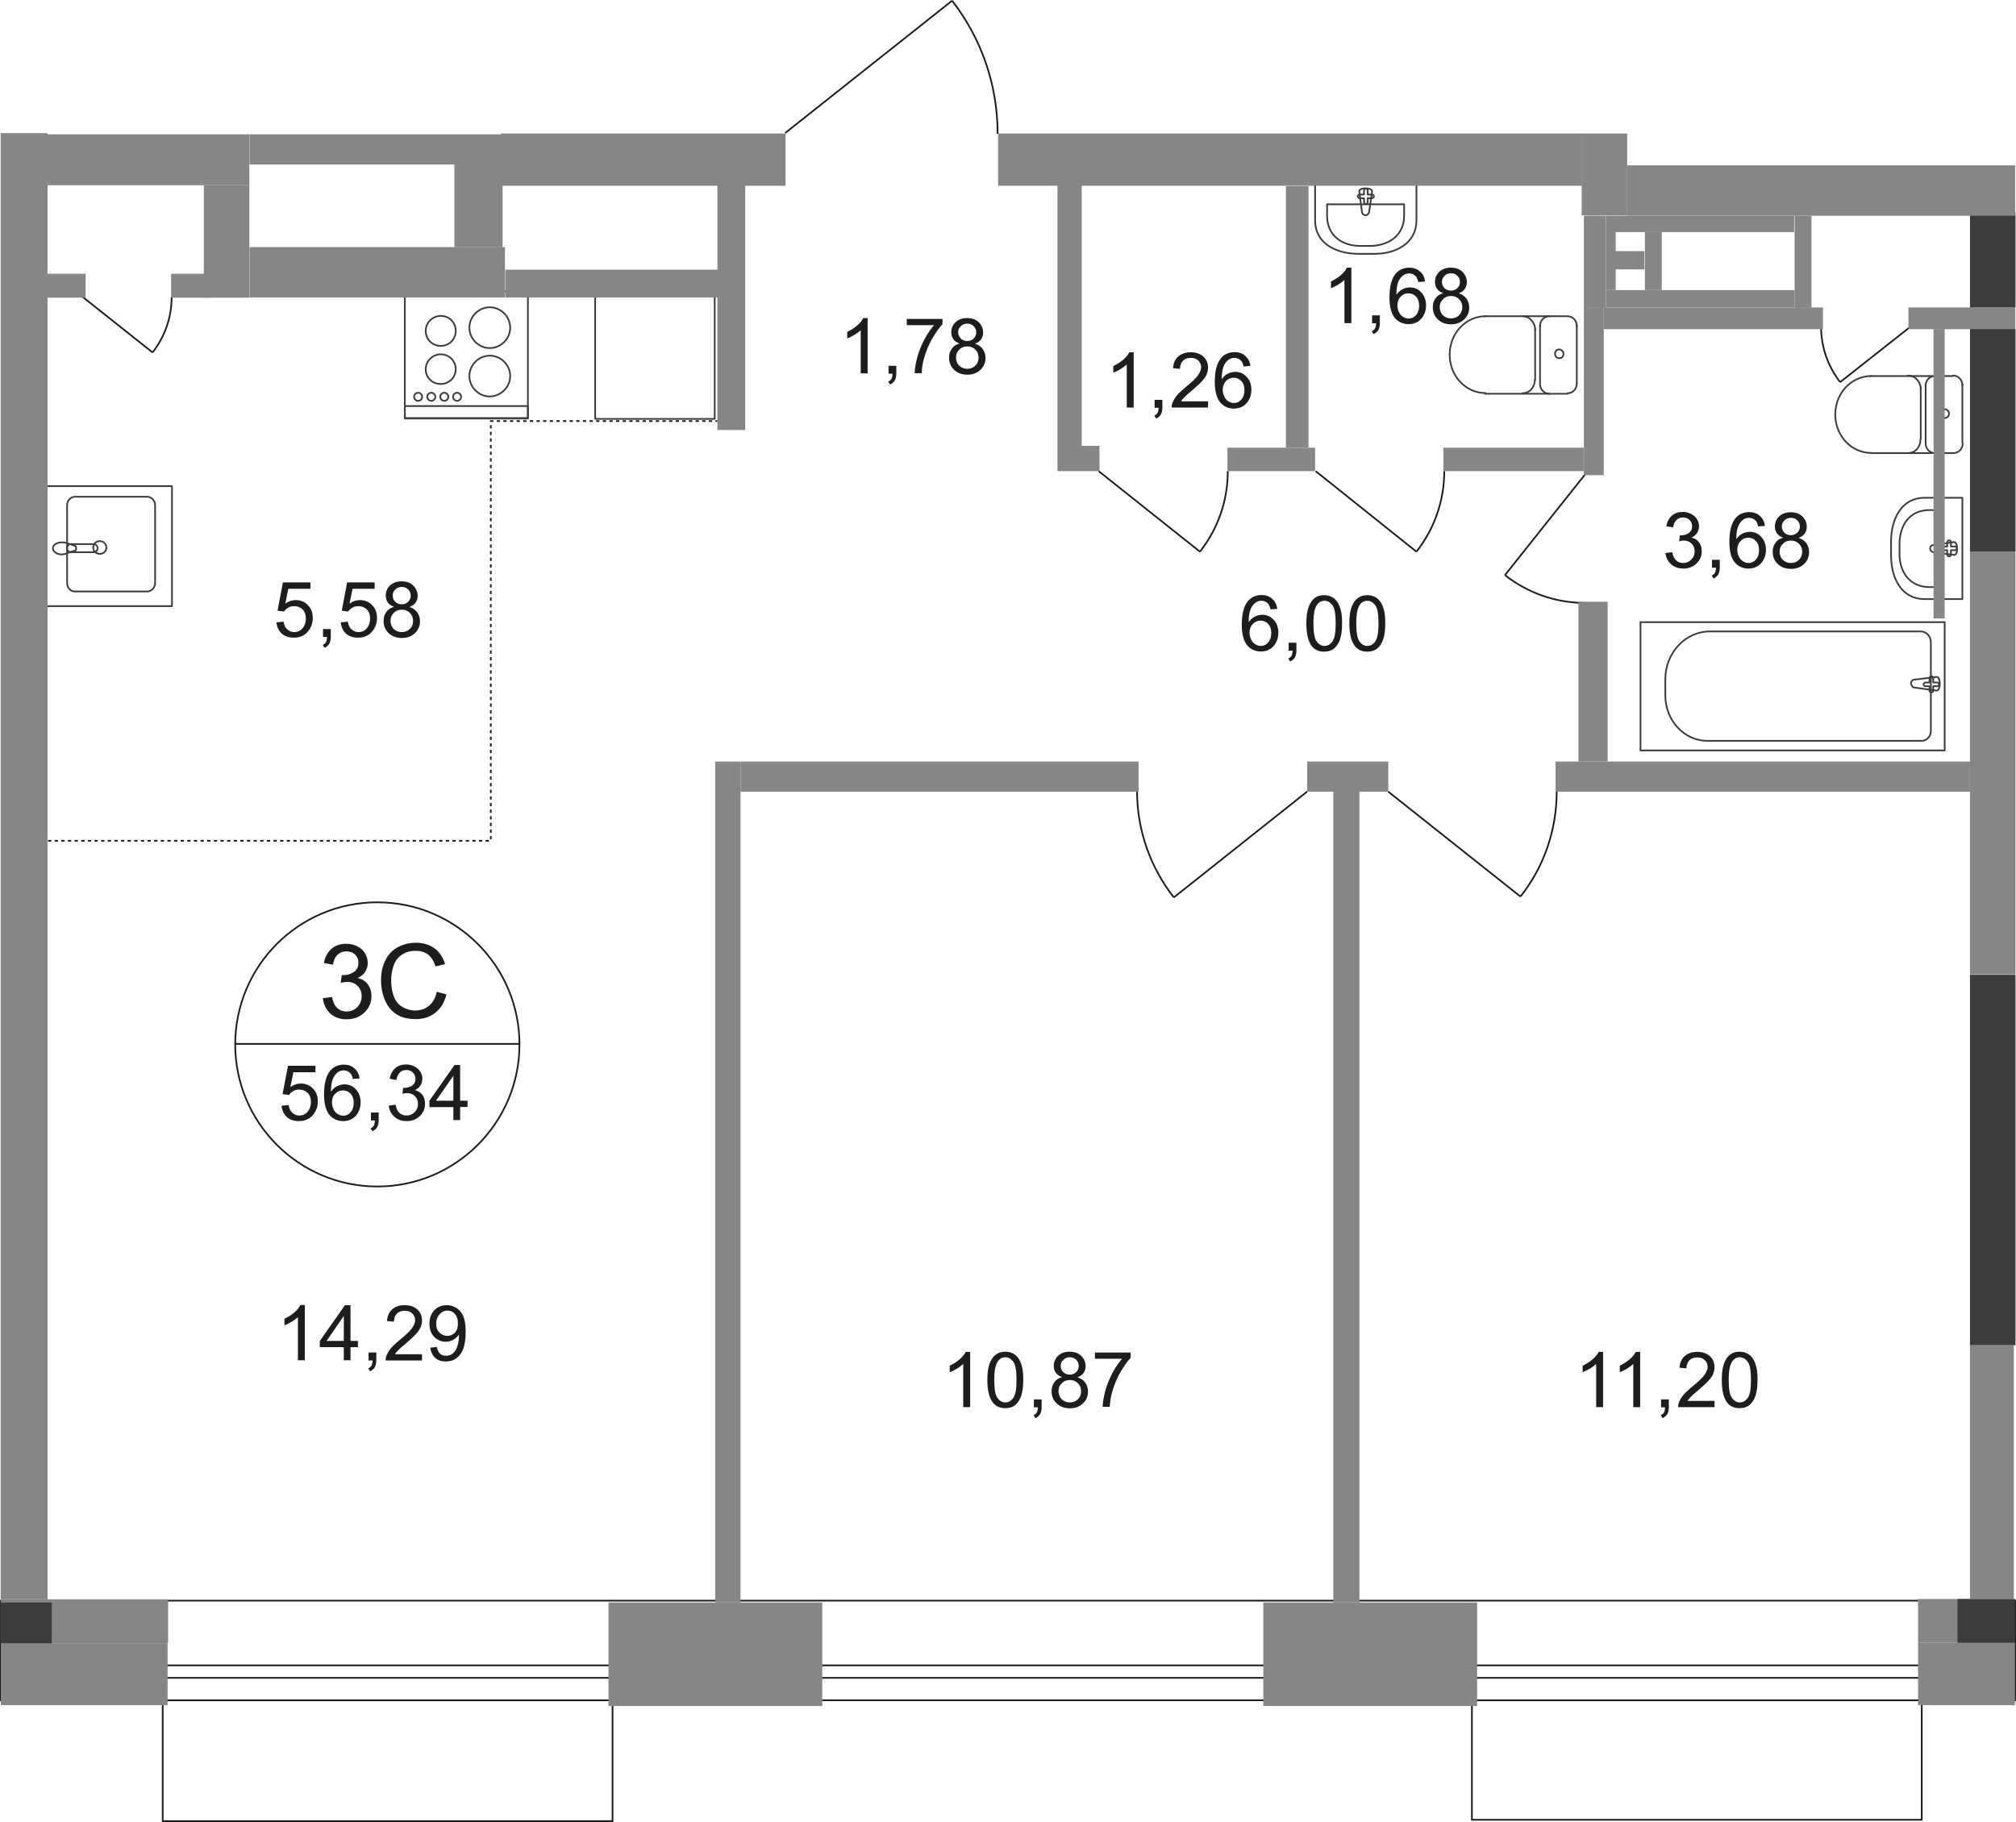 <?xml version="1.0" encoding="utf-8"?>
<!-- Generator: Adobe Illustrator 26.0.0, SVG Export Plug-In . SVG Version: 6.00 Build 0)  -->
<svg version="1.1" id="Слой_1" xmlns="http://www.w3.org/2000/svg" xmlns:xlink="http://www.w3.org/1999/xlink" x="0px" y="0px"
	 viewBox="0 0 1195.7 1080.9" style="enable-background:new 0 0 1195.7 1080.9;" xml:space="preserve">
<style type="text/css">
	.st0{fill:none;stroke:#1D1D1B;stroke-miterlimit:22.926;}
	.st1{fill:none;stroke:#3C3C3B;stroke-linecap:round;stroke-linejoin:round;stroke-miterlimit:10;}
	.st2{fill:none;stroke:#3C3C3B;stroke-miterlimit:22.926;}
	.st3{fill:none;stroke:#1D1D1B;stroke-miterlimit:10;stroke-dasharray:1.966,1.966;}
	.st4{fill:none;stroke:#1D1D1B;stroke-miterlimit:10;}
	.st5{fill:#868686;}
	.st6{fill:#3C3C3B;}
	.st7{enable-background:new    ;}
	.st8{fill:#1D1D1B;}
</style>
<g>
	<path class="st0" d="M711.7,327.3c10.5-13.4,16.5-29.9,16.5-47.8"/>
	<line class="st0" x1="651.6" y1="279.5" x2="711.7" y2="327.3"/>
</g>
<g>
	<path class="st0" d="M696.2,532.4c-13.7-17.6-21.8-39.4-21.8-63"/>
	<line class="st0" x1="775.3" y1="469.6" x2="696.2" y2="532.4"/>
</g>
<g>
	<path class="st0" d="M901.8,531.9c13.7-17.3,21.5-39.1,21.5-62.5"/>
	<line class="st0" x1="823.3" y1="469.6" x2="901.8" y2="531.9"/>
</g>
<g>
	<path class="st0" d="M840.1,327.3c10.5-13.4,16.5-29.9,16.5-47.8"/>
	<line class="st0" x1="780.3" y1="279.5" x2="840.1" y2="327.3"/>
</g>
<g>
	<path class="st0" d="M892.6,341.2c13.4,10.5,29.9,16.5,47.8,16.5"/>
	<line class="st0" x1="940.4" y1="281.1" x2="892.6" y2="341.2"/>
</g>
<g>
	<path class="st0" d="M564.7,0.4c17.1,22.1,27,49.4,27,79"/>
	<line class="st0" x1="465.7" y1="78.9" x2="564.7" y2="0.4"/>
</g>
<g>
	<path class="st0" d="M90.5,209.1c7.1-9.2,11.3-20.5,11.3-32.8"/>
	<line class="st0" x1="49.2" y1="176.3" x2="90.5" y2="209.1"/>
</g>
<g>
	<path class="st0" d="M1091.4,226.7c-7.1-9.2-11.3-20.5-11.3-32.8"/>
	<line class="st0" x1="1132.6" y1="194.2" x2="1091.4" y2="226.7"/>
</g>
<g>
	<path class="st1" d="M840.1,130.9v-22.6H780v22.6c0,13.1,11.8,19.7,26,19.7h8.1C828.3,150.9,840.1,144,840.1,130.9z"/>
	<path class="st1" d="M832.8,128v-6.8h-45.7v6.8c0,11.8,8.9,17.9,19.7,17.9h6.3C823.8,145.6,832.8,139.6,832.8,128z"/>
	<path class="st1" d="M812,125.9l1.8-12.3c0.3-2.4-7.9-2.6-7.6,0l1.6,12.3c0.3,1.1,1.1,1.8,2.1,1.8C811,127.7,811.8,126.7,812,125.9
		z"/>
	<path class="st1" d="M814.9,116.5L814.9,116.5c0-0.5-0.5-1.1-1.1-1.1h-2.6V113c0-0.5-0.5-1.1-1.1-1.1c-0.5,0-1.1,0.5-1.1,1.1v2.4
		h-2.6c-0.5,0-1.1,0.5-1.1,1.1c0,0.5,0.5,1.1,1.1,1.1h2.6v2.4c0,0.5,0.5,1.1,1.1,1.1c0.5,0,1.1-0.5,1.1-1.1v-2.4h2.6
		C814.4,117.5,814.9,117,814.9,116.5z"/>
</g>
<g>
	<path class="st1" d="M1158.6,268.8c3.2,0,5.5-2.6,5.5-5.8"/>
	<path class="st1" d="M1163.9,228.6c0-3.2-2.4-5.8-5.5-5.8"/>
	<line class="st1" x1="1163.9" y1="228.1" x2="1163.9" y2="262.4"/>
	<line class="st1" x1="1158.4" y1="268.8" x2="1109.8" y2="268.8"/>
	<path class="st1" d="M1109.8,223.1c-11.8,0-21.3,10.2-21.3,22.8c0,12.6,9.5,22.8,21.3,22.8"/>
	<line class="st1" x1="1109.3" y1="223.1" x2="1158.1" y2="223.1"/>
	<path class="st1" d="M1156,245.4c0-1.3-1.1-2.6-2.6-2.6c-1.3,0-2.4,1.1-2.4,2.6c0,1.6,1.1,2.6,2.4,2.6
		C1155,248,1156,246.7,1156,245.4z"/>
	<path class="st1" d="M1147.6,223.1c-3.2,0-5.5,2.6-5.5,5.8"/>
	<line class="st1" x1="1142.1" y1="228.1" x2="1142.1" y2="262.4"/>
	<path class="st1" d="M1142.1,263c0,3.2,2.4,5.8,5.5,5.8"/>
	<path class="st1" d="M1131.6,268.8c4.2,0,7.4-3.4,7.4-7.9"/>
	<line class="st1" x1="1139.2" y1="260.3" x2="1139.2" y2="230.2"/>
	<path class="st1" d="M1139.2,230.7c0-4.2-3.4-7.9-7.4-7.9"/>
</g>
<g>
	<path class="st1" d="M929.7,233.3c3.2,0,5.5-2.6,5.5-5.8"/>
	<path class="st1" d="M935.2,193.4c0-3.2-2.4-5.8-5.5-5.8"/>
	<line class="st1" x1="935.2" y1="192.9" x2="935.2" y2="227.3"/>
	<line class="st1" x1="929.7" y1="233.6" x2="880.8" y2="233.6"/>
	<path class="st1" d="M881.1,187.6c-11.8,0-21.3,10.2-21.3,22.8s9.5,22.8,21.3,22.8"/>
	<line class="st1" x1="880.6" y1="187.6" x2="929.1" y2="187.6"/>
	<path class="st1" d="M927.3,209.9c0-1.3-1.1-2.6-2.6-2.6c-1.3,0-2.4,1.1-2.4,2.6c0,1.6,1.1,2.6,2.4,2.6
		C926.3,212.6,927.3,211.5,927.3,209.9z"/>
	<path class="st1" d="M918.9,187.6c-3.2,0-5.5,2.6-5.5,5.8"/>
	<line class="st1" x1="913.4" y1="192.9" x2="913.4" y2="227.3"/>
	<path class="st1" d="M913.4,227.8c0,3.2,2.4,5.8,5.5,5.8"/>
	<path class="st1" d="M902.9,233.3c4.2,0,7.4-3.4,7.4-7.9"/>
	<line class="st1" x1="910.5" y1="225.2" x2="910.5" y2="195"/>
	<path class="st1" d="M910.5,195.5c0-4.2-3.4-7.9-7.4-7.9"/>
</g>
<g>
	<rect x="973" y="369.1" class="st2" width="180.4" height="76.1"/>
	<path class="st2" d="M1014.2,374.6h125c3.4,0,6,2.9,6,6.6v52.5c0,3.2-2.4,5.8-5.5,5.8h-127.1c-13.7,0-24.9-12.1-24.9-27V403
		C987.7,387.4,999.5,374.6,1014.2,374.6z"/>
	<path class="st2" d="M1135.5,407.9l13.1,1.8c2.4,0.3,2.6-8.4,0-8.1l-13.1,1.6c-1.1,0-2.1,1.1-2.1,2.1
		C1133.7,406.9,1134.5,407.9,1135.5,407.9z"/>
	<path class="st1" d="M1145.5,410.8L1145.5,410.8c0.5,0,1.1-0.5,1.1-1.1v-2.6h2.4c0.5,0,1.1-0.5,1.1-1.1c0-0.5-0.5-1.1-1.1-1.1h-2.4
		v-2.6c0-0.5-0.5-1.1-1.1-1.1c-0.5,0-1.1,0.5-1.1,1.1v2.6h-2.4c-0.5,0-1.1,0.5-1.1,1.1c0,0.5,0.5,1.1,1.1,1.1h2.4v2.6
		C1144.5,410.5,1145,410.8,1145.5,410.8z"/>
</g>
<g>
	<path class="st1" d="M1141.3,295.3h22.6v60.1h-22.6c-13.1,0-19.7-11.8-19.7-26v-8.1C1121.6,307.1,1128.4,295.3,1141.3,295.3z"/>
	<path class="st1" d="M1144.5,302.6h6.8v45.7h-6.8c-11.8,0-17.9-8.9-17.9-19.7v-6.3C1126.9,311.3,1132.6,302.6,1144.5,302.6z"/>
	<path class="st1" d="M1146.6,323.4l12.3-1.8c2.4-0.3,2.6,7.9,0,7.6l-12.3-1.6c-1.1-0.3-1.8-1.1-1.8-2.1
		C1144.7,324.2,1145.5,323.4,1146.6,323.4z"/>
	<path class="st1" d="M1156,320.5L1156,320.5c0.5,0,1.1,0.5,1.1,1.1v2.6h2.4c0.5,0,1.1,0.5,1.1,1.1c0,0.5-0.5,1.1-1.1,1.1h-2.4v2.6
		c0,0.5-0.5,1.1-1.1,1.1c-0.5,0-1.1-0.5-1.1-1.1v-2.6h-2.4c-0.5,0-1.1-0.5-1.1-1.1c0-0.5,0.5-1.1,1.1-1.1h2.4v-2.6
		C1155,321,1155.5,320.5,1156,320.5z"/>
</g>
<g>
	<rect x="240.1" y="172.9" class="st1" width="73" height="75.1"/>
	<path class="st1" d="M302.6,194.4c0-6.6-5.5-12.1-12.1-12.1s-12.1,5.5-12.1,12.1s5.5,12.1,12.1,12.1S302.6,201,302.6,194.4z"/>
	<path class="st1" d="M302.6,223.1c0-6.6-5.5-12.1-12.1-12.1s-12.1,5.5-12.1,12.1s5.5,12.1,12.1,12.1
		C297.1,235.1,302.6,229.6,302.6,223.1z"/>
	<path class="st1" d="M270.3,219.1c0-5-3.9-8.9-8.9-8.9c-4.7,0-8.9,3.9-8.9,8.9s3.9,8.7,8.9,8.7S270.3,223.8,270.3,219.1z"/>
	<path class="st1" d="M270.3,196.3c0-5-3.9-8.9-8.9-8.9c-4.7,0-8.9,3.9-8.9,8.9s3.9,8.9,8.9,8.9S270.3,201.3,270.3,196.3z"/>
	<rect x="240.1" y="240.9" class="st1" width="73" height="7.4"/>
	<path class="st1" d="M273.5,235.4c0-1.3-1.1-2.4-2.4-2.4s-2.4,1.1-2.4,2.4s1.1,2.4,2.4,2.4C272.4,237.8,273.5,236.7,273.5,235.4z"
		/>
	<path class="st1" d="M265.9,235.4c0-1.3-1.1-2.4-2.4-2.4s-2.4,1.1-2.4,2.4s1.1,2.4,2.4,2.4C264.8,237.8,265.9,236.7,265.9,235.4z"
		/>
	<path class="st1" d="M258.2,235.4c0-1.3-1.1-2.4-2.4-2.4s-2.4,1.1-2.4,2.4s1.1,2.4,2.4,2.4S258.2,236.7,258.2,235.4z"/>
	<path class="st1" d="M250.4,235.4c0-1.3-1.1-2.4-2.4-2.4c-1.3,0-2.4,1.1-2.4,2.4s1.1,2.4,2.4,2.4
		C249.3,237.8,250.4,236.7,250.4,235.4z"/>
</g>
<g>
	<path class="st1" d="M87.3,294.7H44.5c-2.6,0-4.7,2.4-4.7,5v46.2c0,2.9,2.1,5,4.7,5h42.8c2.6,0,4.7-2.4,4.7-5v-46.2
		C92,297.1,89.9,294.7,87.3,294.7z"/>
	<path class="st1" d="M59.2,321c-2.1,0-3.9,1.6-3.9,3.9c0,2.1,1.8,3.7,3.9,3.7s3.9-1.6,3.9-3.7C63.1,322.8,61.3,321,59.2,321z"/>
	<rect x="26.9" y="288.4" class="st1" width="75.1" height="71.2"/>
	<path class="st1" d="M55.5,327.6H42.1c-1.3,0-2.4-1.1-2.4-2.4s1.1-2.4,2.4-2.4h13.4c1.3,0,2.4,1.1,2.4,2.4S56.8,327.6,55.5,327.6z"
		/>
	<path class="st1" d="M39.3,328.4c1.8-0.8,3.2-1.1,3.9-1.3c0.5-0.3,1.1-0.3,1.6-0.5c0,0,0.3,0,0.3-0.3c0,0,0-0.3,0-0.5v-0.5v-0.5
		c0-0.3,0-0.3,0-0.5c0,0,0-0.3-0.3-0.3s-0.8-0.3-1.3-0.5c-0.8-0.3-2.1-0.8-3.9-1.3c-1.3-0.5-2.9-0.5-4.5-0.3
		c-2.1,0.5-3.7,1.6-3.7,3.4c0,1.6,1.6,2.9,3.4,3.4C36.4,329.1,37.9,328.9,39.3,328.4z"/>
</g>
<rect x="353" y="172.9" class="st1" width="70.9" height="75.6"/>
<polyline class="st3" points="28.5,498.8 291.1,498.8 291.1,249.8 425.5,249.8 "/>
<rect x="96.5" y="1008.7" class="st4" width="266.8" height="71.7"/>
<rect x="873" y="1008.7" class="st4" width="266.8" height="70.9"/>
<rect x="0.5" y="949.6" class="st4" width="1194.7" height="59.1"/>
<rect x="0.5" y="988" class="st4" width="1194.7" height="7.4"/>
<rect x="0.5" y="974.8" class="st5" width="98.9" height="36.8"/>
<rect x="360.9" y="950.7" class="st5" width="126.8" height="61.4"/>
<rect x="749.3" y="950.7" class="st5" width="126.8" height="61.4"/>
<rect x="1137.6" y="974.6" class="st5" width="57.5" height="37"/>
<rect x="0.4" y="948.8" class="st5" width="99.3" height="26"/>
<rect x="1137.6" y="948.6" class="st5" width="56.7" height="26"/>
<rect x="0.4" y="79" class="st5" width="27.8" height="869.8"/>
<rect x="1161" y="948.6" class="st6" width="34.2" height="26"/>
<rect x="0.5" y="950.7" class="st6" width="30.2" height="24.2"/>
<rect x="424.2" y="451.8" class="st5" width="15" height="498.9"/>
<rect x="439.2" y="451.8" class="st5" width="236.1" height="17.9"/>
<rect x="775.3" y="451.8" class="st5" width="48.1" height="17.9"/>
<rect x="922.6" y="451.8" class="st5" width="245.8" height="17.9"/>
<rect x="790.8" y="469.6" class="st5" width="15.5" height="481.1"/>
<rect x="936.2" y="357" class="st5" width="17.3" height="94.8"/>
<rect x="856.1" y="265.6" class="st5" width="83.2" height="13.9"/>
<rect x="939.4" y="182.4" class="st5" width="11.8" height="99.5"/>
<rect x="951.2" y="182.4" class="st5" width="130" height="12.9"/>
<rect x="1131.9" y="182.4" class="st5" width="63.4" height="12.9"/>
<rect x="728" y="265.6" class="st5" width="52" height="13.9"/>
<rect x="627.2" y="264.5" class="st5" width="24.9" height="15"/>
<rect x="627.2" y="108.3" class="st5" width="14.4" height="156.2"/>
<rect x="592" y="79.2" class="st5" width="346.3" height="31"/>
<rect x="762.7" y="110.4" class="st5" width="13.4" height="155.2"/>
<rect x="938.1" y="79.2" class="st5" width="27" height="48.6"/>
<rect x="28.2" y="79.7" class="st5" width="119.7" height="30.2"/>
<rect x="120.9" y="109.9" class="st5" width="27" height="66.7"/>
<rect x="148" y="146.6" class="st5" width="151.5" height="29.9"/>
<rect x="28.2" y="162.4" class="st5" width="22.6" height="14.2"/>
<rect x="101.5" y="162.4" class="st5" width="22.6" height="14.2"/>
<rect x="1168.4" y="327.3" class="st5" width="27" height="250.8"/>
<rect x="1168.4" y="578.3" class="st6" width="27" height="219.8"/>
<rect x="1168.4" y="798.1" class="st5" width="26" height="150.5"/>
<rect x="1168.4" y="195.2" class="st6" width="27" height="132.1"/>
<rect x="1168.4" y="125.9" class="st6" width="27" height="56.5"/>
<rect x="965.1" y="98.1" class="st5" width="230.1" height="29.9"/>
<rect x="939.4" y="128" class="st5" width="13.1" height="54.6"/>
<rect x="1146.8" y="195.2" class="st5" width="6.6" height="171.7"/>
<rect x="299.7" y="160" class="st5" width="140.5" height="16.5"/>
<rect x="425.5" y="108.1" class="st5" width="16.5" height="147"/>
<rect x="297.1" y="79.2" class="st5" width="168.8" height="31"/>
<rect x="148" y="79.7" class="st5" width="152.6" height="17.9"/>
<rect x="269.5" y="96.5" class="st5" width="28.6" height="50.2"/>
<rect x="1064.4" y="128" class="st5" width="10" height="54.6"/>
<rect x="952.5" y="172.1" class="st5" width="111.9" height="10.2"/>
<rect x="952.5" y="128" class="st5" width="5.8" height="44.1"/>
<rect x="958" y="128" class="st5" width="106.1" height="9.7"/>
<rect x="975.6" y="137.7" class="st5" width="10" height="34.4"/>
<rect x="958" y="149" class="st5" width="17.3" height="10.8"/>
<g>
	<g class="st7">
		<path class="st8" d="M164,369.2l4.2-0.4c0.3,2.1,1,3.6,2.2,4.6c1.1,1,2.5,1.6,4.1,1.6c1.9,0,3.6-0.7,4.9-2.2s2-3.4,2-5.8
			c0-2.3-0.6-4.1-1.9-5.4s-3-2-5.1-2c-1.3,0-2.5,0.3-3.5,0.9s-1.9,1.4-2.5,2.3l-3.8-0.5l3.2-16.8h16.3v3.8h-13.1l-1.8,8.8
			c2-1.4,4-2.1,6.2-2.1c2.9,0,5.3,1,7.2,3c2,2,2.9,4.5,2.9,7.6c0,3-0.9,5.5-2.6,7.7c-2.1,2.7-5,4-8.6,4c-3,0-5.4-0.8-7.3-2.5
			C165.3,374.2,164.2,372,164,369.2z"/>
		<path class="st8" d="M191.6,377.8v-4.6h4.6v4.6c0,1.7-0.3,3-0.9,4.1c-0.6,1-1.5,1.8-2.8,2.4l-1.1-1.7c0.8-0.4,1.5-0.9,1.9-1.6
			c0.4-0.7,0.6-1.8,0.7-3.1H191.6z"/>
		<path class="st8" d="M202.1,369.2l4.2-0.4c0.3,2.1,1,3.6,2.2,4.6c1.1,1,2.5,1.6,4.1,1.6c1.9,0,3.6-0.7,4.9-2.2s2-3.4,2-5.8
			c0-2.3-0.6-4.1-1.9-5.4s-3-2-5.1-2c-1.3,0-2.5,0.3-3.5,0.9s-1.9,1.4-2.5,2.3l-3.8-0.5l3.2-16.8h16.3v3.8h-13.1l-1.8,8.8
			c2-1.4,4-2.1,6.2-2.1c2.9,0,5.3,1,7.2,3c2,2,2.9,4.5,2.9,7.6c0,3-0.9,5.5-2.6,7.7c-2.1,2.7-5,4-8.6,4c-3,0-5.4-0.8-7.3-2.5
			C203.4,374.2,202.4,372,202.1,369.2z"/>
		<path class="st8" d="M233.7,360c-1.7-0.6-2.9-1.5-3.7-2.6c-0.8-1.1-1.2-2.5-1.2-4.1c0-2.4,0.9-4.4,2.6-6c1.7-1.6,4-2.4,6.8-2.4
			c2.9,0,5.2,0.8,6.9,2.5c1.7,1.7,2.6,3.7,2.6,6.1c0,1.5-0.4,2.8-1.2,4c-0.8,1.1-2,2-3.6,2.6c2,0.7,3.5,1.7,4.6,3.2
			c1,1.5,1.6,3.2,1.6,5.2c0,2.8-1,5.2-3,7.1c-2,1.9-4.6,2.9-7.8,2.9s-5.8-1-7.8-2.9c-2-1.9-3-4.3-3-7.2c0-2.1,0.5-3.9,1.6-5.3
			C230.2,361.5,231.7,360.6,233.7,360z M231.6,368.3c0,1.1,0.3,2.3,0.8,3.3c0.5,1.1,1.4,1.9,2.4,2.5c1.1,0.6,2.2,0.9,3.5,0.9
			c1.9,0,3.5-0.6,4.8-1.9c1.3-1.2,1.9-2.8,1.9-4.7c0-1.9-0.6-3.5-1.9-4.8c-1.3-1.3-2.9-1.9-4.8-1.9c-1.9,0-3.5,0.6-4.7,1.9
			C232.2,364.9,231.6,366.5,231.6,368.3z M232.9,353.2c0,1.5,0.5,2.8,1.5,3.8c1,1,2.3,1.5,3.9,1.5c1.5,0,2.8-0.5,3.8-1.5
			c1-1,1.5-2.2,1.5-3.6c0-1.5-0.5-2.7-1.5-3.7c-1-1-2.3-1.5-3.8-1.5c-1.5,0-2.8,0.5-3.8,1.5C233.4,350.7,232.9,351.9,232.9,353.2z"
			/>
	</g>
</g>
<g>
	<g class="st7">
		<path class="st8" d="M180.7,807h-4v-25.6c-1,0.9-2.2,1.8-3.8,2.8c-1.6,0.9-3,1.6-4.2,2.1v-3.9c2.2-1.1,4.2-2.3,5.9-3.8
			c1.7-1.5,2.9-3,3.6-4.4h2.6V807z"/>
		<path class="st8" d="M203.9,807v-7.8h-14.2v-3.7l14.9-21.2h3.3v21.2h4.4v3.7h-4.4v7.8H203.9z M203.9,795.5v-14.8l-10.2,14.8H203.9
			z"/>
		<path class="st8" d="M218.6,807v-4.6h4.6v4.6c0,1.7-0.3,3-0.9,4.1c-0.6,1-1.5,1.8-2.8,2.4l-1.1-1.7c0.8-0.4,1.5-0.9,1.9-1.6
			c0.4-0.7,0.6-1.8,0.7-3.1H218.6z"/>
		<path class="st8" d="M250.3,803.2v3.9h-21.6c0-1,0.1-1.9,0.5-2.8c0.6-1.5,1.4-2.9,2.6-4.4c1.2-1.4,3-3.1,5.3-5
			c3.6-2.9,6-5.2,7.2-6.9c1.3-1.7,1.9-3.3,1.9-4.8c0-1.6-0.6-2.9-1.7-4c-1.1-1.1-2.6-1.6-4.5-1.6c-1.9,0-3.5,0.6-4.6,1.7
			s-1.7,2.8-1.8,4.8l-4.1-0.4c0.3-3.1,1.3-5.4,3.2-7c1.8-1.6,4.3-2.4,7.4-2.4c3.1,0,5.6,0.9,7.5,2.6c1.8,1.7,2.7,3.9,2.7,6.5
			c0,1.3-0.3,2.6-0.8,3.9c-0.5,1.3-1.4,2.6-2.7,4c-1.2,1.4-3.3,3.3-6.2,5.8c-2.4,2-4,3.4-4.6,4.1c-0.7,0.7-1.3,1.4-1.7,2.2H250.3z"
			/>
		<path class="st8" d="M255.2,799.5l3.9-0.4c0.3,1.8,1,3.1,1.9,4c0.9,0.8,2.1,1.2,3.6,1.2c1.2,0,2.3-0.3,3.2-0.8
			c0.9-0.6,1.7-1.3,2.3-2.3c0.6-0.9,1.1-2.2,1.5-3.8c0.4-1.6,0.6-3.2,0.6-4.9c0-0.2,0-0.4,0-0.8c-0.8,1.3-1.9,2.3-3.3,3.1
			c-1.4,0.8-2.9,1.2-4.5,1.2c-2.7,0-5-1-6.9-2.9c-1.9-2-2.8-4.6-2.8-7.8c0-3.3,1-6,2.9-8s4.4-3,7.4-3c2.1,0,4.1,0.6,5.8,1.7
			s3.1,2.8,4,4.9s1.4,5.2,1.4,9.2c0,4.2-0.5,7.5-1.4,10c-0.9,2.5-2.3,4.4-4.1,5.7c-1.8,1.3-3.9,1.9-6.3,1.9c-2.6,0-4.7-0.7-6.3-2.1
			C256.5,804,255.5,802,255.2,799.5z M271.6,785c0-2.3-0.6-4.1-1.8-5.5s-2.7-2-4.4-2c-1.8,0-3.3,0.7-4.7,2.2c-1.3,1.5-2,3.3-2,5.7
			c0,2.1,0.6,3.8,1.9,5.1c1.3,1.3,2.8,2,4.7,2c1.9,0,3.4-0.7,4.6-2S271.6,787.3,271.6,785z"/>
	</g>
</g>
<g>
	<g class="st7">
		<path class="st8" d="M757.6,361.2l-4,0.3c-0.4-1.6-0.9-2.7-1.5-3.4c-1.1-1.1-2.4-1.7-4-1.7c-1.3,0-2.4,0.4-3.4,1.1
			c-1.3,0.9-2.3,2.3-3,4s-1.1,4.3-1.1,7.6c1-1.5,2.2-2.6,3.6-3.3c1.4-0.7,2.9-1.1,4.4-1.1c2.7,0,5,1,6.8,3c1.9,2,2.8,4.5,2.8,7.6
			c0,2.1-0.4,4-1.3,5.7c-0.9,1.8-2.1,3.1-3.7,4.1s-3.3,1.4-5.3,1.4c-3.3,0-6.1-1.2-8.2-3.7c-2.1-2.5-3.2-6.5-3.2-12.2
			c0-6.3,1.2-10.9,3.5-13.8c2-2.5,4.8-3.8,8.2-3.8c2.6,0,4.7,0.7,6.3,2.2C756.2,356.7,757.2,358.7,757.6,361.2z M741.1,375.3
			c0,1.4,0.3,2.7,0.9,4s1.4,2.2,2.5,2.9c1.1,0.7,2.2,1,3.3,1c1.7,0,3.2-0.7,4.4-2.1c1.2-1.4,1.8-3.2,1.8-5.6c0-2.3-0.6-4-1.8-5.3
			c-1.2-1.3-2.7-2-4.6-2c-1.8,0-3.4,0.7-4.6,2S741.1,373.2,741.1,375.3z"/>
		<path class="st8" d="M764.3,385.9v-4.6h4.6v4.6c0,1.7-0.3,3-0.9,4.1c-0.6,1-1.5,1.8-2.8,2.4l-1.1-1.7c0.8-0.4,1.5-0.9,1.9-1.6
			c0.4-0.7,0.6-1.8,0.7-3.1H764.3z"/>
		<path class="st8" d="M774.8,369.8c0-3.9,0.4-7,1.2-9.3c0.8-2.4,2-4.2,3.5-5.5s3.5-1.9,5.9-1.9c1.8,0,3.3,0.4,4.6,1.1
			c1.3,0.7,2.4,1.7,3.3,3.1c0.9,1.3,1.5,3,2,4.9c0.5,1.9,0.7,4.5,0.7,7.7c0,3.8-0.4,6.9-1.2,9.3s-2,4.2-3.5,5.5
			c-1.6,1.3-3.6,1.9-6,1.9c-3.2,0-5.6-1.1-7.4-3.4C775.9,380.4,774.8,375.9,774.8,369.8z M779,369.8c0,5.4,0.6,9,1.9,10.7
			c1.3,1.8,2.8,2.7,4.7,2.7s3.4-0.9,4.7-2.7c1.3-1.8,1.9-5.4,1.9-10.7c0-5.4-0.6-9-1.9-10.7s-2.8-2.7-4.7-2.7
			c-1.8,0-3.3,0.8-4.4,2.3C779.7,360.7,779,364.4,779,369.8z"/>
		<path class="st8" d="M800.3,369.8c0-3.9,0.4-7,1.2-9.3c0.8-2.4,2-4.2,3.6-5.5c1.6-1.3,3.5-1.9,5.9-1.9c1.8,0,3.3,0.4,4.6,1.1
			c1.3,0.7,2.4,1.7,3.3,3.1c0.9,1.3,1.5,3,2,4.9s0.7,4.5,0.7,7.7c0,3.8-0.4,6.9-1.2,9.3c-0.8,2.4-2,4.2-3.5,5.5
			c-1.6,1.3-3.6,1.9-6,1.9c-3.2,0-5.6-1.1-7.4-3.4C801.4,380.4,800.3,375.9,800.3,369.8z M804.4,369.8c0,5.4,0.6,9,1.9,10.7
			c1.3,1.8,2.8,2.7,4.7,2.7s3.4-0.9,4.7-2.7c1.3-1.8,1.9-5.4,1.9-10.7c0-5.4-0.6-9-1.9-10.7s-2.8-2.7-4.7-2.7
			c-1.8,0-3.3,0.8-4.4,2.3C805.1,360.7,804.4,364.4,804.4,369.8z"/>
	</g>
</g>
<g>
	<g class="st7">
		<path class="st8" d="M575.3,834.8h-4v-25.6c-1,0.9-2.2,1.8-3.8,2.8c-1.6,0.9-3,1.6-4.2,2.1v-3.9c2.2-1.1,4.2-2.3,5.9-3.8
			c1.7-1.5,2.9-3,3.6-4.4h2.6V834.8z"/>
		<path class="st8" d="M585.6,818.6c0-3.9,0.4-7,1.2-9.3c0.8-2.4,2-4.2,3.6-5.5s3.5-1.9,5.9-1.9c1.8,0,3.3,0.4,4.6,1.1
			s2.4,1.7,3.3,3.1c0.9,1.3,1.5,3,2,4.9s0.7,4.5,0.7,7.7c0,3.8-0.4,6.9-1.2,9.3s-2,4.2-3.5,5.5c-1.6,1.3-3.6,1.9-6,1.9
			c-3.2,0-5.6-1.1-7.4-3.4C586.7,829.2,585.6,824.8,585.6,818.6z M589.7,818.6c0,5.4,0.6,9,1.9,10.7c1.3,1.8,2.8,2.7,4.7,2.7
			s3.4-0.9,4.7-2.7c1.3-1.8,1.9-5.4,1.9-10.7c0-5.4-0.6-9-1.9-10.7s-2.8-2.7-4.7-2.7c-1.8,0-3.3,0.8-4.4,2.3
			C590.4,809.6,589.7,813.2,589.7,818.6z"/>
		<path class="st8" d="M613.2,834.8v-4.6h4.6v4.6c0,1.7-0.3,3-0.9,4.1c-0.6,1-1.5,1.8-2.8,2.4l-1.1-1.7c0.8-0.4,1.5-0.9,1.9-1.6
			c0.4-0.7,0.6-1.8,0.7-3.1H613.2z"/>
		<path class="st8" d="M629.9,817c-1.7-0.6-2.9-1.5-3.7-2.6c-0.8-1.1-1.2-2.5-1.2-4.1c0-2.4,0.9-4.4,2.6-6c1.7-1.6,4-2.4,6.8-2.4
			c2.9,0,5.2,0.8,6.9,2.5s2.6,3.7,2.6,6.1c0,1.5-0.4,2.8-1.2,4c-0.8,1.1-2,2-3.6,2.6c2,0.7,3.5,1.7,4.6,3.2c1,1.5,1.6,3.2,1.6,5.2
			c0,2.8-1,5.2-3,7.1s-4.6,2.9-7.8,2.9s-5.8-1-7.8-2.9c-2-1.9-3-4.3-3-7.2c0-2.1,0.5-3.9,1.6-5.3C626.4,818.5,627.9,817.5,629.9,817
			z M627.8,825.3c0,1.1,0.3,2.3,0.8,3.3c0.5,1.1,1.4,1.9,2.4,2.5c1.1,0.6,2.2,0.9,3.5,0.9c1.9,0,3.5-0.6,4.8-1.9
			c1.3-1.2,1.9-2.8,1.9-4.7c0-1.9-0.6-3.5-1.9-4.8c-1.3-1.3-2.9-1.9-4.8-1.9c-1.9,0-3.5,0.6-4.7,1.9
			C628.4,821.9,627.8,823.4,627.8,825.3z M629.1,810.2c0,1.5,0.5,2.8,1.5,3.8c1,1,2.3,1.5,3.9,1.5c1.5,0,2.8-0.5,3.8-1.5
			c1-1,1.5-2.2,1.5-3.6c0-1.5-0.5-2.7-1.5-3.7c-1-1-2.3-1.5-3.8-1.5c-1.5,0-2.8,0.5-3.8,1.5C629.6,807.7,629.1,808.8,629.1,810.2z"
			/>
		<path class="st8" d="M649.4,806.3v-3.9h21.2v3.1c-2.1,2.2-4.1,5.2-6.2,8.8s-3.6,7.5-4.7,11.3c-0.8,2.7-1.3,5.7-1.5,9H654
			c0-2.6,0.6-5.7,1.5-9.3c1-3.6,2.4-7.2,4.2-10.6s3.7-6.2,5.8-8.6H649.4z"/>
	</g>
</g>
<g>
	<g class="st7">
		<path class="st8" d="M950.7,834.8h-4v-25.6c-1,0.9-2.2,1.8-3.8,2.8c-1.6,0.9-3,1.6-4.2,2.1v-3.9c2.2-1.1,4.2-2.3,5.9-3.8
			s2.9-3,3.6-4.4h2.6V834.8z"/>
		<path class="st8" d="M972.7,834.8h-4v-25.6c-1,0.9-2.2,1.8-3.8,2.8s-3,1.6-4.2,2.1v-3.9c2.2-1.1,4.2-2.3,5.9-3.8
			c1.7-1.5,2.9-3,3.6-4.4h2.6V834.8z"/>
		<path class="st8" d="M985.2,834.8v-4.6h4.6v4.6c0,1.7-0.3,3-0.9,4.1c-0.6,1-1.5,1.8-2.8,2.4l-1.1-1.7c0.8-0.4,1.5-0.9,1.9-1.6
			c0.4-0.7,0.6-1.8,0.7-3.1H985.2z"/>
		<path class="st8" d="M1016.9,830.9v3.9h-21.6c0-1,0.1-1.9,0.5-2.8c0.5-1.5,1.4-2.9,2.6-4.4c1.2-1.4,3-3.1,5.3-5
			c3.6-2.9,6-5.2,7.2-6.9c1.2-1.7,1.9-3.3,1.9-4.8c0-1.6-0.6-2.9-1.7-4c-1.1-1.1-2.6-1.6-4.5-1.6c-1.9,0-3.5,0.6-4.6,1.7
			s-1.7,2.8-1.8,4.8l-4.1-0.4c0.3-3.1,1.3-5.4,3.2-7s4.3-2.4,7.4-2.4c3.1,0,5.6,0.9,7.5,2.6c1.8,1.7,2.7,3.9,2.7,6.5
			c0,1.3-0.3,2.6-0.8,3.9c-0.5,1.3-1.4,2.6-2.7,4c-1.2,1.4-3.3,3.3-6.2,5.8c-2.4,2-4,3.4-4.6,4.1c-0.7,0.7-1.3,1.4-1.7,2.2H1016.9z"
			/>
		<path class="st8" d="M1021.2,818.6c0-3.9,0.4-7,1.2-9.3c0.8-2.4,2-4.2,3.5-5.5c1.6-1.3,3.5-1.9,5.9-1.9c1.8,0,3.3,0.4,4.6,1.1
			s2.4,1.7,3.3,3.1s1.5,3,2,4.9s0.7,4.5,0.7,7.7c0,3.8-0.4,6.9-1.2,9.3s-2,4.2-3.5,5.5c-1.6,1.3-3.6,1.9-6,1.9
			c-3.2,0-5.6-1.1-7.4-3.4C1022.2,829.2,1021.2,824.8,1021.2,818.6z M1025.3,818.6c0,5.4,0.6,9,1.9,10.7c1.3,1.8,2.8,2.7,4.7,2.7
			s3.4-0.9,4.7-2.7c1.3-1.8,1.9-5.4,1.9-10.7c0-5.4-0.6-9-1.9-10.7s-2.8-2.7-4.7-2.7c-1.8,0-3.3,0.8-4.4,2.3
			C1026,809.6,1025.3,813.2,1025.3,818.6z"/>
	</g>
</g>
<g>
	<g class="st7">
		<path class="st8" d="M514.5,221.5h-4v-25.6c-1,0.9-2.2,1.8-3.8,2.8c-1.6,0.9-3,1.6-4.2,2.1v-3.9c2.2-1.1,4.2-2.3,5.9-3.8
			c1.7-1.5,2.9-3,3.6-4.4h2.6V221.5z"/>
		<path class="st8" d="M527,221.5V217h4.6v4.6c0,1.7-0.3,3-0.9,4.1c-0.6,1-1.5,1.8-2.8,2.4l-1.1-1.7c0.8-0.4,1.5-0.9,1.9-1.6
			c0.4-0.7,0.6-1.8,0.7-3.1H527z"/>
		<path class="st8" d="M537.8,193.1v-3.9H559v3.1c-2.1,2.2-4.1,5.2-6.2,8.8s-3.6,7.5-4.7,11.3c-0.8,2.7-1.3,5.7-1.5,9h-4.1
			c0-2.6,0.6-5.7,1.5-9.3c1-3.6,2.4-7.2,4.2-10.6s3.7-6.2,5.8-8.6H537.8z"/>
		<path class="st8" d="M569.1,203.8c-1.7-0.6-2.9-1.5-3.7-2.6c-0.8-1.1-1.2-2.5-1.2-4.1c0-2.4,0.9-4.4,2.6-6c1.7-1.6,4-2.4,6.8-2.4
			c2.9,0,5.2,0.8,6.9,2.5c1.7,1.7,2.6,3.7,2.6,6.1c0,1.5-0.4,2.8-1.2,4c-0.8,1.1-2,2-3.6,2.6c2,0.7,3.5,1.7,4.6,3.2
			c1,1.5,1.6,3.2,1.6,5.2c0,2.8-1,5.2-3,7.1c-2,1.9-4.6,2.9-7.8,2.9s-5.8-1-7.8-2.9c-2-1.9-3-4.3-3-7.2c0-2.1,0.5-3.9,1.6-5.3
			C565.6,205.3,567.1,204.3,569.1,203.8z M567,212.1c0,1.1,0.3,2.3,0.8,3.3c0.5,1.1,1.4,1.9,2.4,2.5c1.1,0.6,2.2,0.9,3.5,0.9
			c1.9,0,3.5-0.6,4.8-1.9c1.3-1.2,1.9-2.8,1.9-4.7c0-1.9-0.6-3.5-1.9-4.8c-1.3-1.3-2.9-1.9-4.8-1.9c-1.9,0-3.5,0.6-4.7,1.9
			C567.6,208.7,567,210.2,567,212.1z M568.3,197c0,1.5,0.5,2.8,1.5,3.8c1,1,2.3,1.5,3.9,1.5c1.5,0,2.8-0.5,3.8-1.5
			c1-1,1.5-2.2,1.5-3.6c0-1.5-0.5-2.7-1.5-3.7c-1-1-2.3-1.5-3.8-1.5c-1.5,0-2.8,0.5-3.8,1.5C568.8,194.4,568.3,195.6,568.3,197z"/>
	</g>
</g>
<g>
	<g class="st7">
		<path class="st8" d="M672.3,241.8h-4v-25.6c-1,0.9-2.2,1.8-3.8,2.8s-3,1.6-4.2,2.1v-3.9c2.2-1.1,4.2-2.3,5.9-3.8
			c1.7-1.5,2.9-3,3.6-4.4h2.6V241.8z"/>
		<path class="st8" d="M684.8,241.8v-4.6h4.6v4.6c0,1.7-0.3,3-0.9,4.1c-0.6,1-1.5,1.8-2.8,2.4l-1.1-1.7c0.8-0.4,1.5-0.9,1.9-1.6
			c0.4-0.7,0.6-1.8,0.7-3.1H684.8z"/>
		<path class="st8" d="M716.5,237.9v3.9h-21.6c0-1,0.1-1.9,0.5-2.8c0.6-1.5,1.4-2.9,2.6-4.4c1.2-1.4,3-3.1,5.3-5
			c3.6-2.9,6-5.2,7.2-6.9c1.2-1.7,1.9-3.3,1.9-4.8c0-1.6-0.6-2.9-1.7-4c-1.1-1.1-2.6-1.6-4.5-1.6c-1.9,0-3.5,0.6-4.6,1.7
			s-1.7,2.8-1.8,4.8l-4.1-0.4c0.3-3.1,1.3-5.4,3.2-7s4.3-2.4,7.4-2.4c3.1,0,5.6,0.9,7.5,2.6c1.8,1.7,2.7,3.9,2.7,6.5
			c0,1.3-0.3,2.6-0.8,3.9c-0.5,1.3-1.4,2.6-2.7,4c-1.2,1.4-3.3,3.3-6.2,5.8c-2.4,2-4,3.4-4.6,4.1c-0.7,0.7-1.2,1.4-1.7,2.2H716.5z"
			/>
		<path class="st8" d="M741.6,217.1l-4,0.3c-0.4-1.6-0.9-2.7-1.5-3.4c-1.1-1.1-2.4-1.7-4-1.7c-1.3,0-2.4,0.4-3.4,1.1
			c-1.3,0.9-2.3,2.3-3,4c-0.7,1.8-1.1,4.3-1.1,7.6c1-1.5,2.2-2.6,3.6-3.3s2.9-1.1,4.4-1.1c2.7,0,5,1,6.8,3c1.9,2,2.8,4.5,2.8,7.6
			c0,2.1-0.4,4-1.3,5.7c-0.9,1.8-2.1,3.1-3.7,4.1c-1.5,0.9-3.3,1.4-5.3,1.4c-3.3,0-6.1-1.2-8.2-3.7c-2.1-2.5-3.2-6.5-3.2-12.2
			c0-6.3,1.2-10.9,3.5-13.8c2-2.5,4.8-3.8,8.2-3.8c2.6,0,4.7,0.7,6.3,2.2C740.3,212.6,741.3,214.5,741.6,217.1z M725.2,231.2
			c0,1.4,0.3,2.7,0.9,4s1.4,2.2,2.5,2.9c1.1,0.7,2.2,1,3.3,1c1.7,0,3.2-0.7,4.4-2.1c1.2-1.4,1.8-3.2,1.8-5.6c0-2.3-0.6-4-1.8-5.3
			c-1.2-1.3-2.7-2-4.6-2c-1.8,0-3.4,0.7-4.6,2S725.2,229.1,725.2,231.2z"/>
	</g>
</g>
<g>
	<g class="st7">
		<path class="st8" d="M801.4,191.7h-4v-25.6c-1,0.9-2.2,1.8-3.8,2.8c-1.6,0.9-3,1.6-4.2,2.1V167c2.2-1.1,4.2-2.3,5.9-3.8
			s2.9-3,3.6-4.4h2.6V191.7z"/>
		<path class="st8" d="M813.8,191.7v-4.6h4.6v4.6c0,1.7-0.3,3-0.9,4.1c-0.6,1-1.5,1.8-2.8,2.4l-1.1-1.7c0.8-0.4,1.5-0.9,1.9-1.6
			c0.4-0.7,0.6-1.8,0.7-3.1H813.8z"/>
		<path class="st8" d="M845.2,167l-4,0.3c-0.4-1.6-0.9-2.7-1.5-3.4c-1.1-1.1-2.4-1.7-4-1.7c-1.3,0-2.4,0.4-3.4,1.1
			c-1.3,0.9-2.3,2.3-3,4c-0.7,1.8-1.1,4.3-1.1,7.6c1-1.5,2.2-2.6,3.6-3.3c1.4-0.7,2.9-1.1,4.4-1.1c2.7,0,5,1,6.8,3s2.8,4.5,2.8,7.6
			c0,2.1-0.4,4-1.3,5.7c-0.9,1.8-2.1,3.1-3.7,4.1c-1.5,0.9-3.3,1.4-5.3,1.4c-3.3,0-6.1-1.2-8.2-3.7c-2.1-2.5-3.2-6.5-3.2-12.2
			c0-6.3,1.2-10.9,3.5-13.8c2-2.5,4.8-3.8,8.2-3.8c2.6,0,4.7,0.7,6.3,2.2C843.9,162.4,844.9,164.4,845.2,167z M828.8,181.1
			c0,1.4,0.3,2.7,0.9,4s1.4,2.2,2.5,2.9s2.2,1,3.3,1c1.7,0,3.2-0.7,4.4-2.1c1.2-1.4,1.8-3.2,1.8-5.6c0-2.3-0.6-4-1.8-5.3
			c-1.2-1.3-2.7-2-4.6-2c-1.8,0-3.4,0.7-4.6,2S828.8,179,828.8,181.1z"/>
		<path class="st8" d="M856,173.9c-1.7-0.6-2.9-1.5-3.7-2.6c-0.8-1.1-1.2-2.5-1.2-4.1c0-2.4,0.9-4.4,2.6-6c1.7-1.6,4-2.4,6.8-2.4
			c2.9,0,5.2,0.8,6.9,2.5s2.6,3.7,2.6,6.1c0,1.5-0.4,2.8-1.2,4s-2,2-3.6,2.6c2,0.7,3.5,1.7,4.6,3.2c1,1.5,1.6,3.2,1.6,5.2
			c0,2.8-1,5.2-3,7.1c-2,1.9-4.6,2.9-7.8,2.9s-5.8-1-7.8-2.9c-2-1.9-3-4.3-3-7.2c0-2.1,0.5-3.9,1.6-5.3
			C852.5,175.4,854,174.5,856,173.9z M853.9,182.2c0,1.1,0.3,2.3,0.8,3.3c0.5,1.1,1.4,1.9,2.4,2.5c1.1,0.6,2.2,0.9,3.5,0.9
			c1.9,0,3.5-0.6,4.8-1.9c1.2-1.2,1.9-2.8,1.9-4.7c0-1.9-0.6-3.5-1.9-4.8c-1.3-1.3-2.9-1.9-4.8-1.9c-1.9,0-3.5,0.6-4.7,1.9
			C854.5,178.8,853.9,180.4,853.9,182.2z M855.2,167.1c0,1.5,0.5,2.8,1.5,3.8c1,1,2.3,1.5,3.9,1.5c1.5,0,2.8-0.5,3.8-1.5
			c1-1,1.5-2.2,1.5-3.6c0-1.5-0.5-2.7-1.5-3.7c-1-1-2.3-1.5-3.8-1.5c-1.5,0-2.8,0.5-3.8,1.5S855.2,165.8,855.2,167.1z"/>
	</g>
</g>
<g>
	<g class="st7">
		<path class="st8" d="M987.8,328.1l4-0.5c0.5,2.3,1.2,3.9,2.4,4.9c1.1,1,2.5,1.5,4.1,1.5c1.9,0,3.5-0.7,4.8-2c1.3-1.3,2-2.9,2-4.9
			c0-1.8-0.6-3.4-1.8-4.6c-1.2-1.2-2.7-1.8-4.6-1.8c-0.8,0-1.7,0.1-2.8,0.4l0.4-3.5c0.3,0,0.5,0,0.6,0c1.7,0,3.3-0.4,4.6-1.3
			c1.4-0.9,2.1-2.3,2.1-4.1c0-1.5-0.5-2.7-1.5-3.7c-1-1-2.3-1.5-3.9-1.5c-1.6,0-2.9,0.5-3.9,1.5s-1.7,2.5-2,4.4l-4-0.7
			c0.5-2.7,1.6-4.8,3.3-6.3c1.7-1.5,3.9-2.2,6.5-2.2c1.8,0,3.4,0.4,4.9,1.2s2.7,1.8,3.5,3.1c0.8,1.3,1.2,2.7,1.2,4.2
			c0,1.4-0.4,2.7-1.1,3.9c-0.8,1.2-1.9,2.1-3.4,2.8c1.9,0.4,3.4,1.4,4.5,2.8c1.1,1.4,1.6,3.2,1.6,5.3c0,2.9-1,5.3-3.1,7.3
			s-4.7,3-7.9,3c-2.9,0-5.3-0.9-7.2-2.6C989.2,333,988.1,330.8,987.8,328.1z"/>
		<path class="st8" d="M1015.4,336.7v-4.6h4.6v4.6c0,1.7-0.3,3-0.9,4.1c-0.6,1-1.5,1.8-2.8,2.4l-1.1-1.7c0.8-0.4,1.5-0.9,1.9-1.6
			c0.4-0.7,0.6-1.8,0.7-3.1H1015.4z"/>
		<path class="st8" d="M1046.8,312l-4,0.3c-0.4-1.6-0.9-2.7-1.5-3.4c-1.1-1.1-2.4-1.7-4-1.7c-1.3,0-2.4,0.4-3.4,1.1
			c-1.3,0.9-2.3,2.3-3,4c-0.7,1.8-1.1,4.3-1.1,7.6c1-1.5,2.2-2.6,3.6-3.3c1.4-0.7,2.9-1.1,4.4-1.1c2.7,0,5,1,6.8,3s2.8,4.5,2.8,7.6
			c0,2.1-0.4,4-1.3,5.7c-0.9,1.8-2.1,3.1-3.7,4.1c-1.5,0.9-3.3,1.4-5.3,1.4c-3.3,0-6.1-1.2-8.2-3.7c-2.1-2.5-3.2-6.5-3.2-12.2
			c0-6.3,1.2-10.9,3.5-13.8c2-2.5,4.8-3.8,8.2-3.8c2.6,0,4.7,0.7,6.3,2.2C1045.5,307.5,1046.5,309.5,1046.8,312z M1030.4,326.1
			c0,1.4,0.3,2.7,0.9,4s1.4,2.2,2.5,2.9s2.2,1,3.3,1c1.7,0,3.2-0.7,4.4-2.1c1.2-1.4,1.8-3.2,1.8-5.6c0-2.3-0.6-4-1.8-5.3
			c-1.2-1.3-2.7-2-4.6-2c-1.8,0-3.4,0.7-4.6,2S1030.4,324,1030.4,326.1z"/>
		<path class="st8" d="M1057.6,319c-1.7-0.6-2.9-1.5-3.7-2.6c-0.8-1.1-1.2-2.5-1.2-4.1c0-2.4,0.9-4.4,2.6-6c1.7-1.6,4-2.4,6.8-2.4
			c2.9,0,5.2,0.8,6.9,2.5s2.6,3.7,2.6,6.1c0,1.5-0.4,2.8-1.2,4s-2,2-3.6,2.6c2,0.7,3.5,1.7,4.6,3.2c1,1.5,1.6,3.2,1.6,5.2
			c0,2.8-1,5.2-3,7.1c-2,1.9-4.6,2.9-7.8,2.9s-5.8-1-7.8-2.9c-2-1.9-3-4.3-3-7.2c0-2.1,0.5-3.9,1.6-5.3
			C1054,320.5,1055.6,319.5,1057.6,319z M1055.5,327.3c0,1.1,0.3,2.3,0.8,3.3c0.5,1.1,1.4,1.9,2.4,2.5c1.1,0.6,2.2,0.9,3.5,0.9
			c1.9,0,3.5-0.6,4.8-1.9c1.2-1.2,1.9-2.8,1.9-4.7c0-1.9-0.6-3.5-1.9-4.8c-1.3-1.3-2.9-1.9-4.8-1.9c-1.9,0-3.5,0.6-4.7,1.9
			C1056.1,323.8,1055.5,325.4,1055.5,327.3z M1056.8,312.2c0,1.5,0.5,2.8,1.5,3.8c1,1,2.3,1.5,3.9,1.5c1.5,0,2.8-0.5,3.8-1.5
			c1-1,1.5-2.2,1.5-3.6c0-1.5-0.5-2.7-1.5-3.7c-1-1-2.3-1.5-3.8-1.5c-1.5,0-2.8,0.5-3.8,1.5S1056.8,310.8,1056.8,312.2z"/>
	</g>
</g>
<g>
	<path class="st0" d="M223.8,535.3c46.5,0,84.3,37.8,84.3,84.3s-37.8,84.3-84.3,84.3s-84.3-37.8-84.3-84.3
		C139.6,572.8,177.4,535.3,223.8,535.3z"/>
	<line class="st0" x1="139.6" y1="619.3" x2="308.1" y2="619.3"/>
	<g class="st7">
		<path class="st8" d="M191.5,592.2l5.4-0.7c0.6,3.1,1.7,5.2,3.2,6.6c1.5,1.3,3.3,2,5.4,2c2.5,0,4.7-0.9,6.4-2.6
			c1.7-1.8,2.6-3.9,2.6-6.5c0-2.5-0.8-4.5-2.4-6.1c-1.6-1.6-3.7-2.4-6.2-2.4c-1,0-2.3,0.2-3.8,0.6l0.6-4.7c0.4,0,0.6,0.1,0.9,0.1
			c2.3,0,4.4-0.6,6.2-1.8c1.8-1.2,2.8-3,2.8-5.5c0-2-0.7-3.6-2-4.9s-3.1-1.9-5.2-1.9c-2.1,0-3.8,0.7-5.2,2c-1.4,1.3-2.3,3.3-2.7,5.9
			l-5.4-1c0.7-3.6,2.2-6.4,4.5-8.4c2.3-2,5.2-3,8.7-3c2.4,0,4.6,0.5,6.6,1.5c2,1,3.6,2.4,4.6,4.2c1.1,1.8,1.6,3.7,1.6,5.7
			c0,1.9-0.5,3.6-1.5,5.2c-1,1.6-2.5,2.8-4.5,3.7c2.6,0.6,4.6,1.8,6,3.7c1.4,1.9,2.2,4.2,2.2,7.1c0,3.8-1.4,7.1-4.2,9.7
			c-2.8,2.7-6.3,4-10.6,4c-3.8,0-7-1.1-9.6-3.4C193.4,598.9,191.9,595.9,191.5,592.2z"/>
		<path class="st8" d="M259,588.4l5.8,1.5c-1.2,4.8-3.4,8.4-6.6,10.9c-3.2,2.5-7,3.8-11.6,3.8c-4.7,0-8.6-1-11.5-2.9
			c-3-1.9-5.2-4.7-6.8-8.4c-1.5-3.6-2.3-7.6-2.3-11.8c0-4.6,0.9-8.5,2.6-11.9c1.7-3.4,4.2-6,7.4-7.7s6.8-2.6,10.6-2.6
			c4.4,0,8.1,1.1,11.1,3.3c3,2.2,5.1,5.4,6.3,9.4l-5.7,1.3c-1-3.2-2.5-5.5-4.4-7c-1.9-1.5-4.4-2.2-7.3-2.2c-3.4,0-6.2,0.8-8.4,2.4
			c-2.3,1.6-3.9,3.8-4.8,6.5c-0.9,2.7-1.4,5.5-1.4,8.4c0,3.7,0.5,7,1.6,9.8c1.1,2.8,2.8,4.9,5.1,6.2s4.8,2.1,7.4,2.1
			c3.2,0,6-0.9,8.3-2.8C256.7,594.9,258.3,592.1,259,588.4z"/>
	</g>
	<g class="st7">
		<path class="st8" d="M167,656l4.2-0.4c0.3,2.1,1,3.6,2.2,4.6c1.1,1,2.5,1.6,4.1,1.6c1.9,0,3.6-0.7,4.9-2.2s2-3.4,2-5.8
			c0-2.3-0.6-4.1-1.9-5.4s-3-2-5.1-2c-1.3,0-2.5,0.3-3.5,0.9s-1.9,1.4-2.5,2.3l-3.8-0.5l3.2-16.8h16.3v3.8h-13.1l-1.8,8.8
			c2-1.4,4-2.1,6.2-2.1c2.9,0,5.3,1,7.2,3c2,2,2.9,4.5,2.9,7.6c0,3-0.9,5.5-2.6,7.7c-2.1,2.7-5,4-8.6,4c-3,0-5.4-0.8-7.3-2.5
			C168.3,660.9,167.2,658.7,167,656z"/>
		<path class="st8" d="M213.3,639.8l-4,0.3c-0.4-1.6-0.9-2.7-1.5-3.4c-1.1-1.1-2.4-1.7-4-1.7c-1.3,0-2.4,0.4-3.4,1.1
			c-1.3,0.9-2.3,2.3-3,4c-0.7,1.8-1.1,4.3-1.1,7.6c1-1.5,2.2-2.6,3.6-3.3c1.4-0.7,2.9-1.1,4.4-1.1c2.7,0,5,1,6.8,3s2.8,4.5,2.8,7.6
			c0,2.1-0.4,4-1.3,5.7c-0.9,1.8-2.1,3.1-3.7,4.1c-1.5,0.9-3.3,1.4-5.3,1.4c-3.3,0-6.1-1.2-8.2-3.7c-2.1-2.5-3.2-6.5-3.2-12.2
			c0-6.3,1.2-10.9,3.5-13.8c2-2.5,4.8-3.8,8.2-3.8c2.6,0,4.7,0.7,6.3,2.2C212,635.3,212.9,637.3,213.3,639.8z M196.9,654
			c0,1.4,0.3,2.7,0.9,4s1.4,2.2,2.5,2.9c1.1,0.7,2.2,1,3.3,1c1.7,0,3.2-0.7,4.4-2.1c1.2-1.4,1.8-3.2,1.8-5.6c0-2.3-0.6-4-1.8-5.3
			c-1.2-1.3-2.7-2-4.6-2c-1.8,0-3.4,0.7-4.6,2C197.5,650.1,196.9,651.8,196.9,654z"/>
		<path class="st8" d="M220,664.6V660h4.6v4.6c0,1.7-0.3,3-0.9,4.1c-0.6,1-1.5,1.8-2.8,2.4l-1.1-1.7c0.8-0.4,1.5-0.9,1.9-1.6
			c0.4-0.7,0.6-1.8,0.7-3.1H220z"/>
		<path class="st8" d="M230.6,655.9l4-0.5c0.5,2.3,1.2,3.9,2.4,4.9c1.1,1,2.5,1.5,4.1,1.5c1.9,0,3.5-0.7,4.8-2c1.3-1.3,2-2.9,2-4.9
			c0-1.8-0.6-3.4-1.8-4.6c-1.2-1.2-2.7-1.8-4.6-1.8c-0.8,0-1.7,0.1-2.8,0.4l0.4-3.5c0.3,0,0.5,0,0.6,0c1.7,0,3.3-0.4,4.6-1.3
			c1.4-0.9,2.1-2.3,2.1-4.1c0-1.5-0.5-2.7-1.5-3.7c-1-1-2.3-1.5-3.9-1.5c-1.6,0-2.9,0.5-3.9,1.5c-1,1-1.7,2.5-2,4.4l-4-0.7
			c0.5-2.7,1.6-4.8,3.3-6.3c1.7-1.5,3.9-2.2,6.5-2.2c1.8,0,3.4,0.4,4.9,1.2c1.5,0.8,2.7,1.8,3.5,3.1c0.8,1.3,1.2,2.7,1.2,4.2
			c0,1.4-0.4,2.7-1.1,3.9s-1.9,2.1-3.4,2.8c1.9,0.4,3.4,1.4,4.5,2.8c1.1,1.4,1.6,3.2,1.6,5.3c0,2.9-1,5.3-3.1,7.3
			c-2.1,2-4.7,3-7.9,3c-2.9,0-5.3-0.9-7.2-2.6S230.8,658.6,230.6,655.9z"/>
		<path class="st8" d="M268.9,664.6v-7.8h-14.2V653l14.9-21.2h3.3V653h4.4v3.7h-4.4v7.8H268.9z M268.9,653v-14.8L258.6,653H268.9z"
			/>
	</g>
</g>
</svg>
